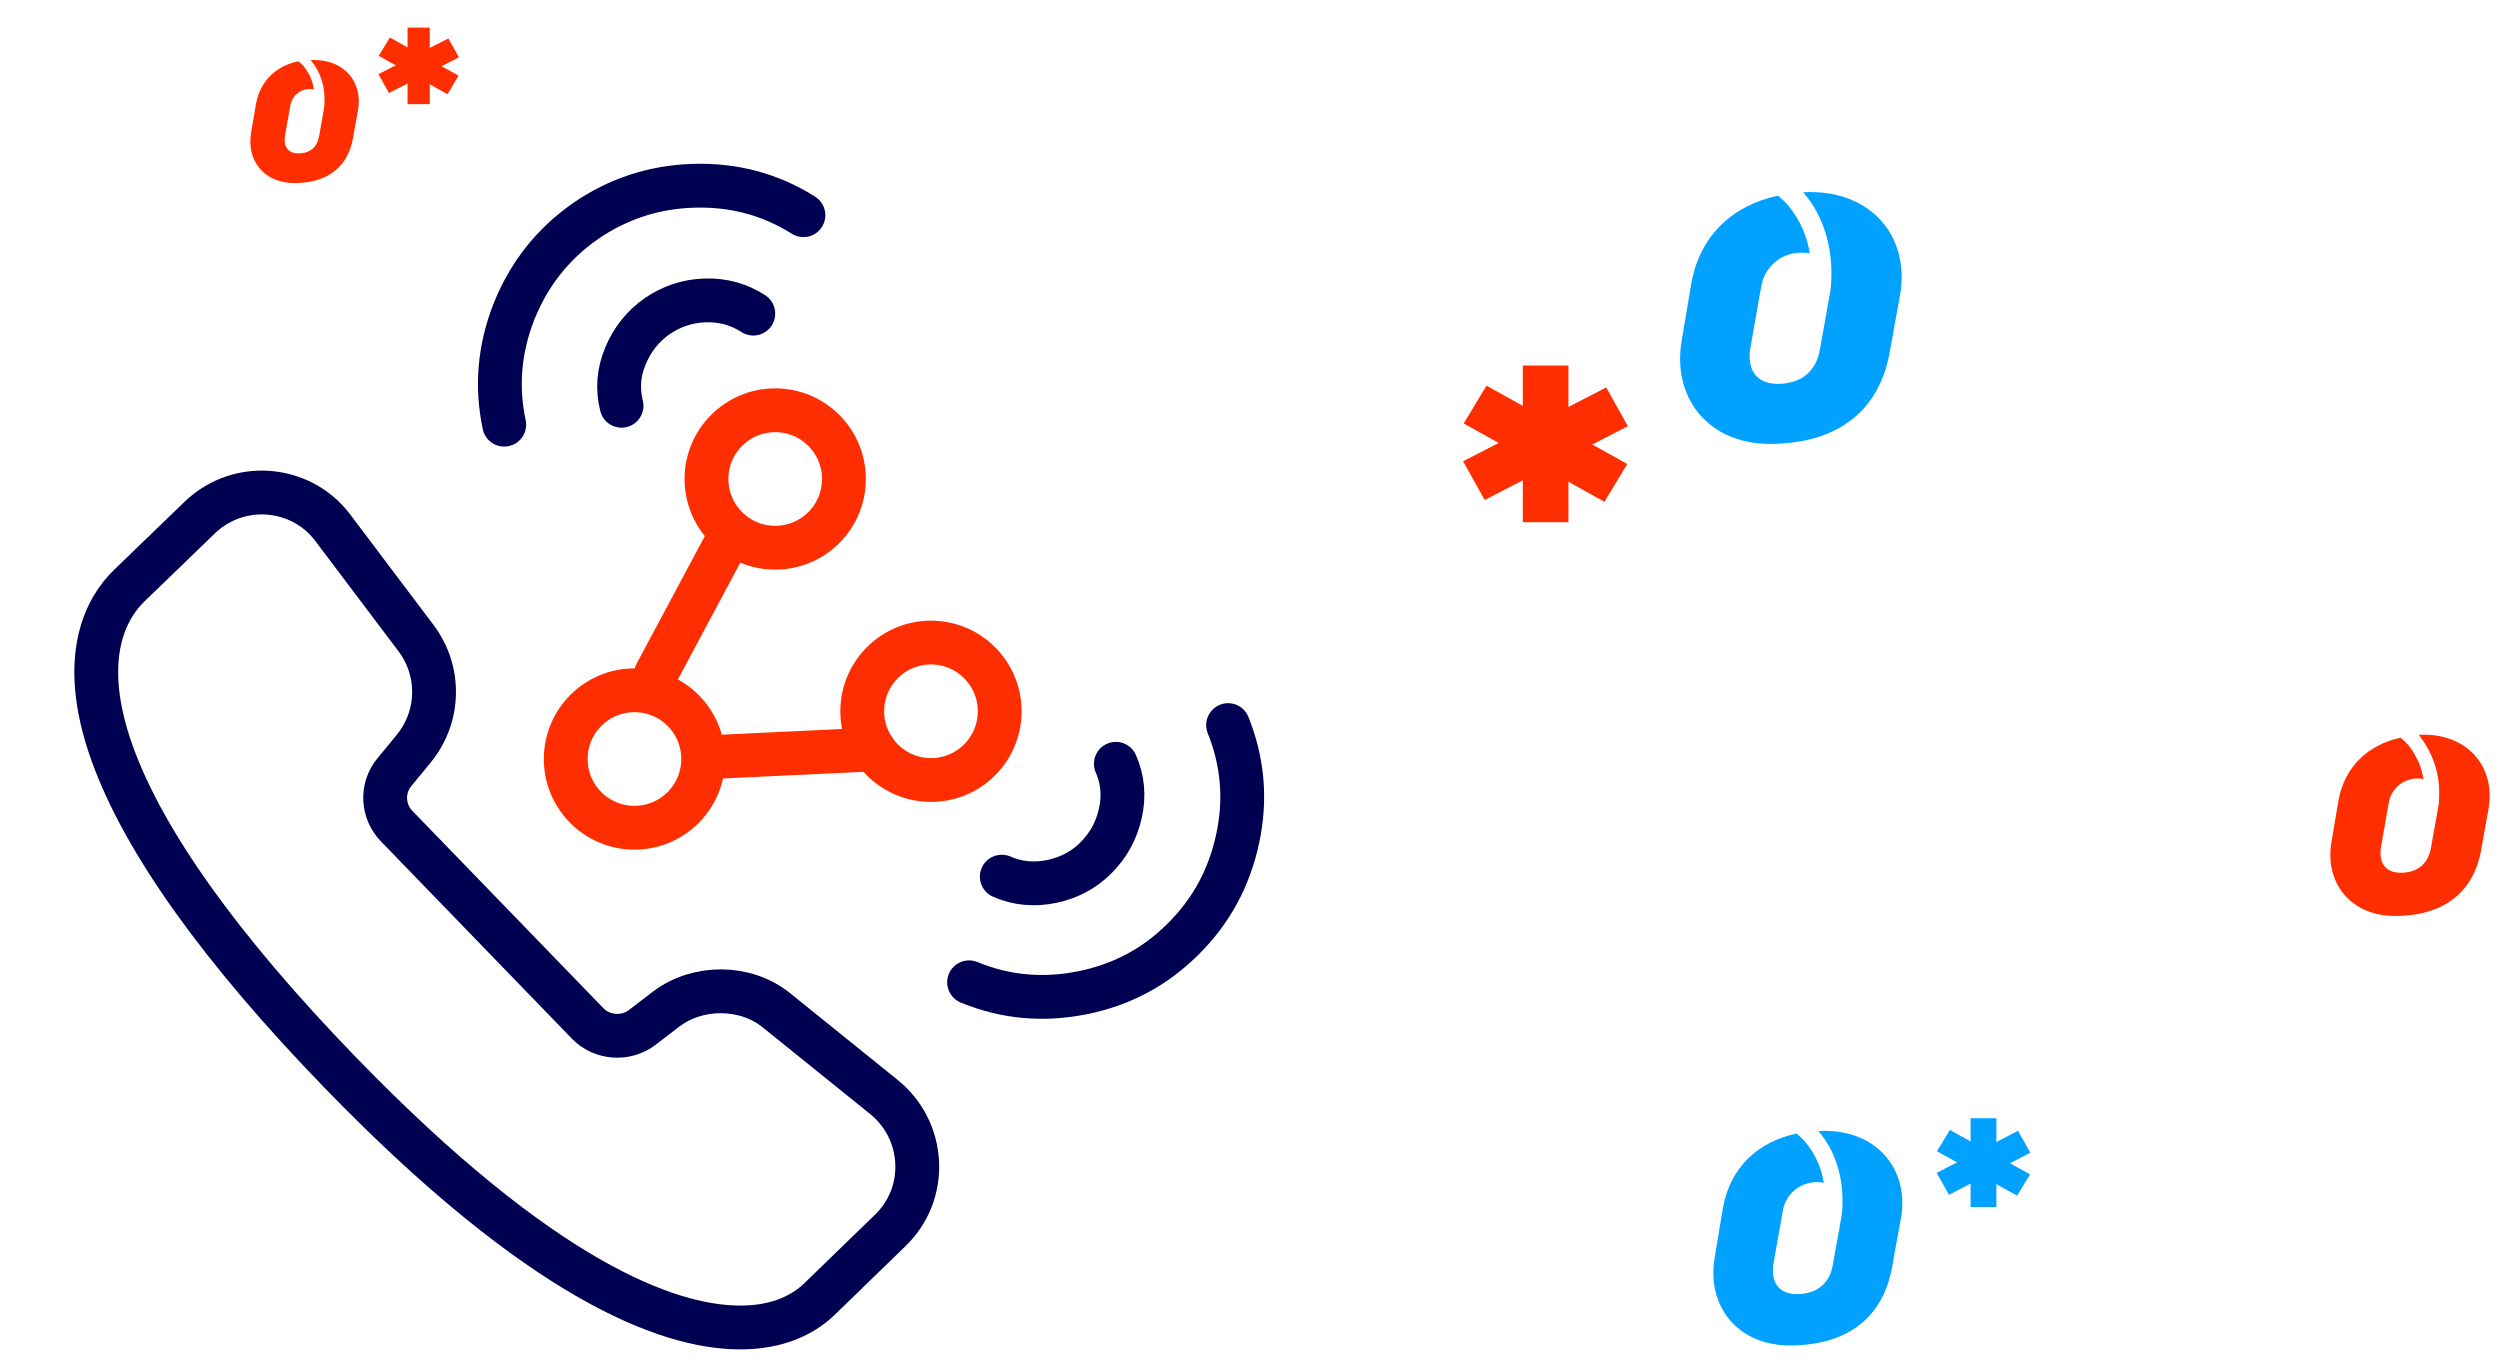 <?xml version="1.0" encoding="utf-8"?>
<!-- Generator: Adobe Illustrator 22.1.0, SVG Export Plug-In . SVG Version: 6.00 Build 0)  -->
<svg version="1.1" id="Layer_1" xmlns="http://www.w3.org/2000/svg" xmlns:xlink="http://www.w3.org/1999/xlink" x="0px" y="0px"
	 viewBox="0 0 833 456.1" style="enable-background:new 0 0 833 456.1;" xml:space="preserve">
<style type="text/css">
	.st0{fill:#00A1FF;}
	.st1{fill:#FF2E00;}
	.st2{fill:none;stroke:#000052;stroke-width:14.6;stroke-linecap:round;stroke-linejoin:round;}
	.st3{fill:none;stroke:#FF2E00;stroke-width:14.6;stroke-linecap:round;stroke-linejoin:round;}
</style>
<rect x="656.6" y="372.6" class="st0" width="8.6" height="29.6"/>
<polygon class="st0" points="645.4,383.6 672.1,398.4 676.4,391.3 649.7,376.5 "/>
<polygon class="st0" points="645.3,390.8 649.4,398.1 676.5,384.1 672.4,376.8 "/>
<rect x="507.4" y="121.8" class="st1" width="15.2" height="52.2"/>
<polygon class="st1" points="487.7,141.1 534.6,167.2 542.2,154.6 495.3,128.5 "/>
<polygon class="st1" points="487.5,153.7 494.7,166.6 542.4,142 535.2,129.1 "/>
<path class="st1" d="M807.6,244.8c-0.6,0-1.2,0-1.7,0.1l0.2,0.2c4.6,5.8,7,13.1,6.6,20.5l0,0c0,0.9,0,1.8-0.2,2.8l-2.5,14.1
	c-0.9,5.2-4.4,8.3-10.1,8.3c-5.2,0-7.5-3.5-6.5-8.9l2.5-14.2c0.7-4.9,5-8.5,9.9-8.3c0.6,0,1.2,0.1,1.7,0.2c-0.6-4.1-2.4-8-5-11.3
	c-0.8-0.9-1.7-1.7-2.6-2.5c-11.1,2.4-18.7,9.9-20.7,20.8l-2.3,13.6c-2.5,14,6.4,25,21.1,25c16.2,0,26.2-7.9,28.7-21.9l2.5-13.9
	C831.5,255.9,822.7,244.8,807.6,244.8"/>
<path class="st0" d="M607.9,376.8c-0.7,0-1.4,0-2,0.1l0.2,0.2c5.4,6.4,8.1,15,7.8,24.3l0,0c0,1.1-0.1,2.2-0.2,3.3l-3,16.7
	c-1,6.1-5.2,9.8-12,9.8c-6.1,0-8.9-4.2-7.7-10.6l3-16.9c0.8-5.8,5.9-10,11.7-9.8c0.7,0,1.4,0.1,2,0.2c-0.8-4.9-2.8-9.5-6-13.4
	c-0.9-1.1-2-2.1-3.1-3c-13.2,2.8-22.2,11.7-24.5,24.7l-2.7,16.2c-3,16.6,7.6,29.7,25,29.7c19.2,0,31-9.4,34-25.9l3-16.5
	C636.2,390,625.8,376.8,607.9,376.8"/>
<rect x="135.8" y="9.2" class="st1" width="7.4" height="25.5"/>
<polygon class="st1" points="126.2,18.6 149.1,31.4 152.8,25.2 129.9,12.5 "/>
<polygon class="st1" points="126.1,24.7 129.6,31 152.9,19.1 149.4,12.8 "/>
<path class="st1" d="M104.7,20c-0.4,0-0.8,0-1.2,0l0.1,0.1c3.2,3.9,4.8,8.9,4.5,13.9l0,0c0,0.6,0,1.3-0.1,1.9l-1.7,9.6
	c-0.6,3.5-3,5.6-6.9,5.6c-3.5,0-5.1-2.4-4.4-6.1l1.7-9.7c0.5-3.3,3.4-5.8,6.7-5.6c0.4,0,0.8,0,1.2,0.1c-0.4-2.8-1.6-5.5-3.4-7.7
	c-0.5-0.6-1.1-1.2-1.8-1.7c-7.6,1.6-12.7,6.7-14.1,14.2L83.7,44C82,53.5,88,61,98.1,61c11,0,17.8-5.4,19.5-14.9l1.7-9.4
	C120.9,27.5,114.9,20,104.7,20"/>
<path class="st0" d="M603.3,64c-0.8,0-1.6,0-2.4,0.1l0.2,0.3c6.4,7.5,9.5,17.7,9.1,28.5l0,0c0,1.3-0.1,2.6-0.3,3.9l-3.5,19.6
	c-1.2,7.2-6.1,11.5-14.1,11.5c-7.2,0-10.4-4.9-9-12.4l3.5-19.8c1-6.8,6.9-11.8,13.8-11.5c0.8,0,1.6,0.1,2.4,0.2
	c-0.9-5.8-3.3-11.2-7-15.7c-1.1-1.3-2.3-2.5-3.6-3.5c-15.5,3.3-26,13.7-28.8,28.9l-3.2,19c-3.5,19.5,8.9,34.8,29.3,34.8
	c22.5,0,36.4-11,39.9-30.3l3.5-19.3C636.4,79.5,624.2,64,603.3,64"/>
<g>
	<g>
		<g>
			<path class="st2" d="M251,104.5c-4.8-3.1-10.1-4.6-16.1-4.4c-5.9,0.2-11.2,2-16,5.3c-4.7,3.3-8.2,7.7-10.5,13.2
				c-2.3,5.5-2.7,11-1.3,16.6"/>
		</g>
		<g>
			<path class="st2" d="M267.7,71.7c-11.1-7-23.3-10.2-36.6-9.8c-13.3,0.4-25.4,4.4-36.2,11.9c-10.8,7.6-18.6,17.5-23.6,29.9
				c-4.9,12.4-6,25-3.3,37.8"/>
		</g>
	</g>
	<g>
		<g>
			<path class="st2" d="M333.8,292.1c5.2,2.3,10.8,2.8,16.6,1.6c5.8-1.2,10.7-3.8,14.8-7.9c4.1-4.1,6.8-9,8.1-14.8
				c1.3-5.8,0.8-11.3-1.5-16.5"/>
		</g>
		<g>
			<path class="st2" d="M322.9,327.3c12.1,5,24.7,6.1,37.7,3.5c13.1-2.6,24.3-8.6,33.6-17.9c9.4-9.3,15.4-20.4,18.2-33.5
				c2.8-13,1.7-25.6-3.2-37.8"/>
		</g>
	</g>
	<g>
		<g>
			<path class="st2" d="M296.5,410.1L273,432.9c-4.6,4.4-13,9.7-27.4,9.4c0,0,0,0,0,0c-23.2-0.4-64.9-15.4-132.3-85
				c-39.9-41.2-65.4-77-75.9-106.2c-11.7-32.6-1.5-49,5.6-55.9l23.5-22.7c5.7-5.5,13.2-8.5,21.2-8.4c9.3,0.2,17.8,4.5,23.3,11.9
				l27.6,36.6c8.3,11,8,26.1-0.7,36.8l-6.5,7.9c-4.4,5.3-4,13.1,0.8,18l63.7,65.8c4.7,4.8,12.6,5.4,18,1.3l8.1-6.2
				c10.6-8,26.5-7.9,36.8,0.5l35.7,28.8c6.7,5.4,10.7,13.3,11.1,21.9S302.7,404.2,296.5,410.1l-3.2,3.1"/>
		</g>
	</g>
	<g>
		<circle class="st3" cx="258.3" cy="159.6" r="22.9"/>
		<circle class="st3" cx="310.2" cy="237" r="22.9"/>
		<circle class="st3" cx="211.4" cy="252.9" r="22.9"/>
		<line class="st3" x1="291.2" y1="249.7" x2="236.3" y2="252.3"/>
		<line class="st3" x1="243.3" y1="178.3" x2="218.6" y2="224.5"/>
	</g>
</g>
</svg>
